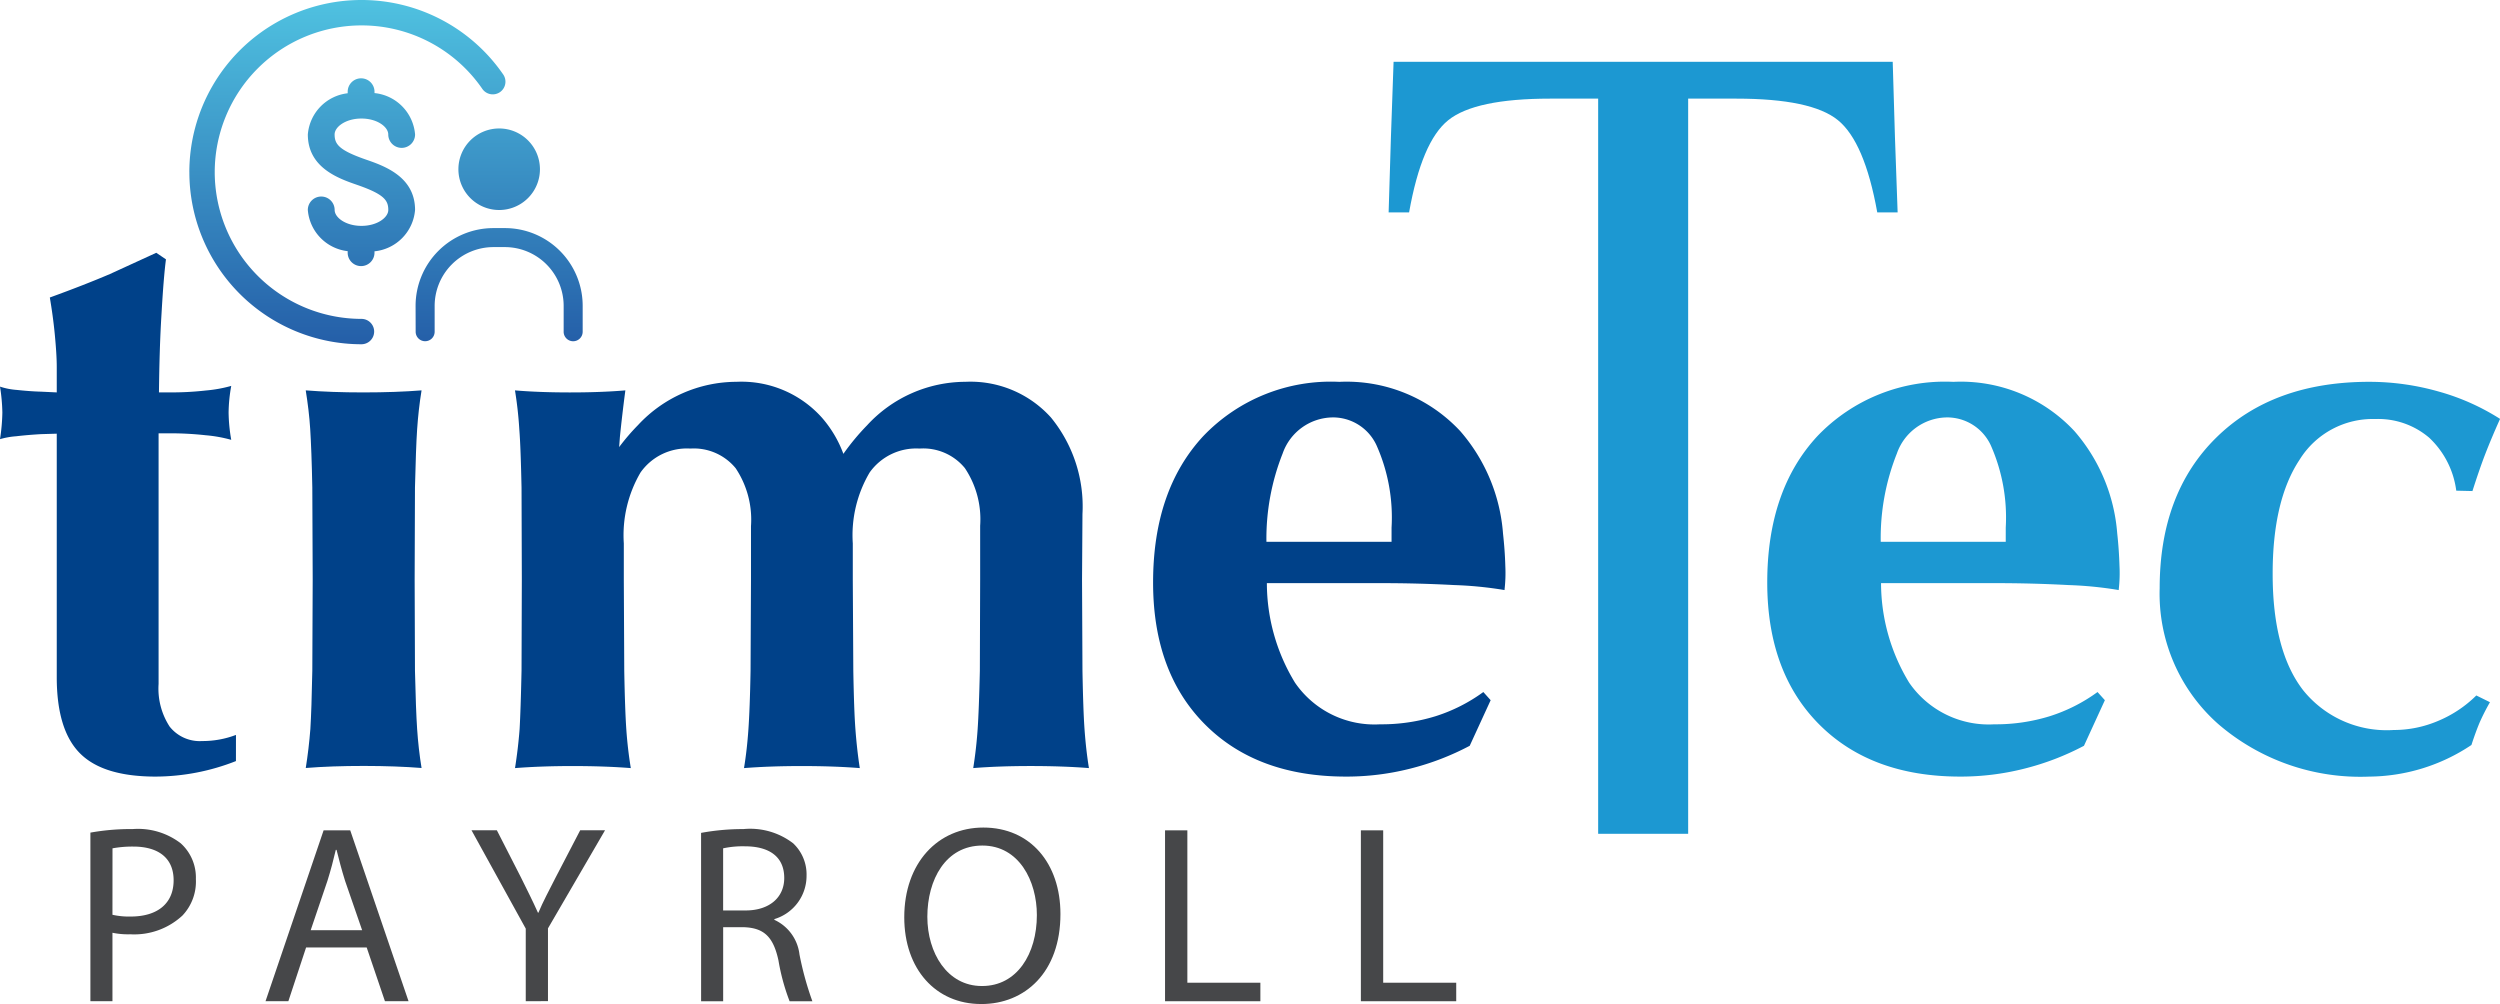 <svg xmlns="http://www.w3.org/2000/svg" xmlns:xlink="http://www.w3.org/1999/xlink" width="163.114" height="65.508" viewBox="0 0 163.114 65.508">
  <defs>
    <linearGradient id="linear-gradient" x1="0.5" y1="-0.398" x2="0.5" y2="1.515" gradientUnits="objectBoundingBox">
      <stop offset="0" stop-color="#4fc1e0"/>
      <stop offset="1" stop-color="#2259a5"/>
    </linearGradient>
    <linearGradient id="linear-gradient-2" x1="0.5" y1="0.01" x2="0.5" y2="1.054" xlink:href="#linear-gradient"/>
    <linearGradient id="linear-gradient-3" x1="0.5" y1="-1.533" x2="0.5" y2="2.874" xlink:href="#linear-gradient"/>
    <linearGradient id="linear-gradient-4" x1="0.5" y1="-1.985" x2="0.5" y2="1.191" xlink:href="#linear-gradient"/>
  </defs>
  <g id="logo-timetecpayroll" transform="translate(-1663.583 -137.414)">
    <path id="Path_1" data-name="Path 1" d="M1752.8,191.145V143.179h-3.125c-3.284,0-5.49.471-6.655,1.406s-2.008,2.943-2.556,6.018h-1.335l.15-4.916.173-4.91h32.566l.146,4.91.175,4.916h-1.329c-.551-3.075-1.408-5.075-2.565-6.018s-3.37-1.406-6.644-1.406h-3.129v47.966Z" transform="translate(15.056 0.67)" fill="#1c98d2"/>
    <path id="Path_2" data-name="Path 2" d="M1678.977,184.33a14.436,14.436,0,0,1-5.231,1.012c-2.3,0-3.942-.506-4.95-1.523s-1.51-2.67-1.51-4.967V162.969l-1.031.03c-.572.034-1.112.078-1.625.139a5.1,5.1,0,0,0-1.047.188,12.591,12.591,0,0,0,.154-1.739,11.965,11.965,0,0,0-.154-1.689,4.471,4.471,0,0,0,1.084.215c.525.056,1.055.1,1.607.115l1.012.048v-1.662c0-.536-.044-1.242-.127-2.111s-.2-1.681-.325-2.419c1.52-.552,2.833-1.066,3.928-1.534l3.016-1.384.633.429q-.153,1.153-.29,3.561c-.1,1.6-.146,3.306-.167,5.12h.83a20.074,20.074,0,0,0,2.231-.125,8.919,8.919,0,0,0,1.656-.3,10.322,10.322,0,0,0-.173,1.734,10.9,10.9,0,0,0,.173,1.786,8.96,8.96,0,0,0-1.669-.3,20.956,20.956,0,0,0-2.246-.126h-.826V179.3a4.545,4.545,0,0,0,.72,2.778,2.5,2.5,0,0,0,2.117.945,6.123,6.123,0,0,0,2.212-.4Z" transform="translate(0 2.741)" fill="#004189"/>
    <path id="Path_3" data-name="Path 3" d="M1680.645,176.95l.025-5.99-.025-5.964c-.032-1.7-.084-2.965-.137-3.816s-.158-1.686-.292-2.528c1.113.089,2.361.134,3.757.134,1.424,0,2.695-.046,3.8-.134-.137.842-.23,1.685-.288,2.528s-.1,2.12-.142,3.816l-.021,5.988.021,5.966c.039,1.7.085,2.965.142,3.811s.151,1.691.288,2.529q-1.655-.131-3.75-.134-2.139,0-3.805.134.2-1.257.3-2.54C1680.57,179.909,1680.613,178.648,1680.645,176.95Z" transform="translate(3.315 4.232)" fill="#004189"/>
    <path id="Path_4" data-name="Path 4" d="M1692.027,177.043l.019-5.99-.019-5.964c-.036-1.7-.079-2.965-.146-3.816q-.077-1.265-.282-2.528,1.558.133,3.568.134,2.049,0,3.634-.134c-.155,1.175-.27,2.188-.357,3.047l-.048.652a14.157,14.157,0,0,1,1.228-1.432,8.788,8.788,0,0,1,6.425-2.827,7.04,7.04,0,0,1,5.577,2.34,7.548,7.548,0,0,1,1.4,2.361,15.3,15.3,0,0,1,1.544-1.86,8.741,8.741,0,0,1,6.42-2.841,7.062,7.062,0,0,1,5.579,2.329,9.165,9.165,0,0,1,2.056,6.3l-.028,4.277.028,5.959c.032,1.7.074,2.963.135,3.809s.151,1.691.287,2.529q-1.662-.131-3.749-.134-2.135,0-3.8.134.2-1.257.287-2.529t.145-3.809l.02-5.984v-3.492a5.991,5.991,0,0,0-1-3.761,3.509,3.509,0,0,0-2.952-1.272,3.726,3.726,0,0,0-3.258,1.56,8.05,8.05,0,0,0-1.1,4.627v2.364l.034,5.959c.031,1.7.074,2.966.138,3.809s.154,1.691.285,2.529q-1.659-.131-3.748-.134c-1.431,0-2.7.047-3.807.134.139-.838.229-1.68.288-2.529s.11-2.113.14-3.809l.028-5.984v-3.47a6.042,6.042,0,0,0-1-3.773,3.529,3.529,0,0,0-2.954-1.283,3.7,3.7,0,0,0-3.253,1.56,8.1,8.1,0,0,0-1.091,4.627v2.364l.029,5.959q.047,2.544.134,3.809t.293,2.529q-1.666-.131-3.755-.134c-1.427,0-2.691.047-3.8.134q.2-1.257.3-2.54C1691.948,180,1691.991,178.741,1692.027,177.043Z" transform="translate(5.584 4.14)" fill="#004189"/>
    <path id="Path_5" data-name="Path 5" d="M1738.906,183.943q-5.81,0-9.2-3.4t-3.391-9.262q0-6.03,3.281-9.56a11.5,11.5,0,0,1,8.865-3.533,10.134,10.134,0,0,1,7.894,3.214,11.486,11.486,0,0,1,2.791,6.68c.079.718.133,1.433.151,2.134a9.366,9.366,0,0,1-.05,1.509v.048a24.68,24.68,0,0,0-3.281-.326q-2.346-.126-4.784-.126h-7.443a12.485,12.485,0,0,0,1.834,6.493,6.291,6.291,0,0,0,5.556,2.718,11.928,11.928,0,0,0,3.621-.53,10.827,10.827,0,0,0,3.112-1.576l.478.533-1.366,2.974a17.245,17.245,0,0,1-3.919,1.5A16.9,16.9,0,0,1,1738.906,183.943Zm2.968-15.321V167.7a11.55,11.55,0,0,0-.982-5.373,3.127,3.127,0,0,0-2.907-1.818h.022a3.5,3.5,0,0,0-3.239,2.354,15.055,15.055,0,0,0-1.058,5.76Z" transform="translate(12.502 4.14)" fill="#004189"/>
    <path id="Path_6" data-name="Path 6" d="M1772.32,183.943c-3.866,0-6.94-1.133-9.2-3.4s-3.394-5.354-3.394-9.262q0-6.03,3.28-9.56a11.5,11.5,0,0,1,8.863-3.533,10.13,10.13,0,0,1,7.9,3.214,11.511,11.511,0,0,1,2.792,6.68c.08.718.127,1.433.148,2.134a9.266,9.266,0,0,1-.049,1.509v.048a24.629,24.629,0,0,0-3.281-.326q-2.349-.126-4.783-.126h-7.445a12.52,12.52,0,0,0,1.834,6.493,6.3,6.3,0,0,0,5.559,2.718,11.916,11.916,0,0,0,3.619-.53,10.814,10.814,0,0,0,3.112-1.576l.48.533-1.364,2.974a17.292,17.292,0,0,1-3.923,1.5A16.881,16.881,0,0,1,1772.32,183.943Zm2.967-15.321V167.7a11.619,11.619,0,0,0-.977-5.373,3.135,3.135,0,0,0-2.909-1.818h.021a3.5,3.5,0,0,0-3.238,2.354,14.881,14.881,0,0,0-1.053,5.76Z" transform="translate(19.162 4.14)" fill="#1c98d2"/>
    <path id="Path_7" data-name="Path 7" d="M1802.626,179.09a14.308,14.308,0,0,0-.681,1.341c-.166.4-.343.881-.528,1.45a12.138,12.138,0,0,1-6.663,2.063,14.2,14.2,0,0,1-9.858-3.431,11.344,11.344,0,0,1-3.82-8.859q0-6.2,3.7-9.835t9.987-3.633a16.522,16.522,0,0,1,4.49.627,14.816,14.816,0,0,1,4.032,1.792c-.4.889-.721,1.66-.974,2.315s-.528,1.457-.828,2.393l-1.056-.025a5.74,5.74,0,0,0-1.765-3.454,5.124,5.124,0,0,0-3.52-1.22,5.613,5.613,0,0,0-4.937,2.654q-1.761,2.653-1.757,7.454,0,5.032,2,7.6a7,7,0,0,0,5.9,2.581,7.366,7.366,0,0,0,2.888-.59,7.812,7.812,0,0,0,2.5-1.663Z" transform="translate(23.416 4.14)" fill="#1c98d2"/>
    <g id="Group_1" data-name="Group 1" transform="translate(1669.486 191.408)">
      <path id="Path_8" data-name="Path 8" d="M1668.5,182.749a14.884,14.884,0,0,1,2.763-.232,4.579,4.579,0,0,1,3.127.926,3,3,0,0,1,.992,2.333,3.227,3.227,0,0,1-.876,2.383,4.624,4.624,0,0,1-3.408,1.223,4.961,4.961,0,0,1-1.159-.1v4.467H1668.5Zm1.439,5.36a4.93,4.93,0,0,0,1.191.115c1.755,0,2.8-.859,2.8-2.365,0-1.49-1.042-2.2-2.63-2.2a7.216,7.216,0,0,0-1.358.115Z" transform="translate(-1668.505 -182.418)" fill="#464749"/>
      <path id="Path_9" data-name="Path 9" d="M1680.675,190.229l-1.157,3.508h-1.49l3.79-11.15h1.737l3.805,11.15h-1.54l-1.191-3.508Zm3.657-1.125-1.109-3.208c-.23-.729-.4-1.391-.561-2.035h-.049c-.148.644-.332,1.34-.545,2.018l-1.094,3.225Z" transform="translate(-1666.607 -182.405)" fill="#464749"/>
      <path id="Path_10" data-name="Path 10" d="M1692.774,193.737V189l-3.539-6.417h1.654l1.572,3.076c.414.844.762,1.522,1.108,2.3h.032c.3-.728.7-1.456,1.125-2.3l1.6-3.076h1.621l-3.723,6.4v4.748Z" transform="translate(-1664.374 -182.405)" fill="#464749"/>
      <path id="Path_11" data-name="Path 11" d="M1701.724,182.766a15.031,15.031,0,0,1,2.762-.248,4.606,4.606,0,0,1,3.243.926,2.786,2.786,0,0,1,.877,2.118,2.944,2.944,0,0,1-2.1,2.829v.049a2.842,2.842,0,0,1,1.637,2.25,20.449,20.449,0,0,0,.843,3.061H1707.5a13.665,13.665,0,0,1-.727-2.664c-.332-1.539-.943-2.118-2.25-2.167h-1.358v4.831h-1.439Zm1.439,5.061h1.471c1.54,0,2.516-.843,2.516-2.117,0-1.439-1.042-2.068-2.565-2.068a6.05,6.05,0,0,0-1.422.132Z" transform="translate(-1661.885 -182.418)" fill="#464749"/>
      <path id="Path_12" data-name="Path 12" d="M1717.79,193.949c-2.961,0-5.012-2.283-5.012-5.658,0-3.54,2.184-5.856,5.161-5.856,3.062,0,5.029,2.333,5.029,5.642,0,3.821-2.331,5.873-5.159,5.873Zm.067-1.175c2.282,0,3.573-2.1,3.573-4.632,0-2.216-1.158-4.533-3.557-4.533s-3.589,2.233-3.589,4.648c0,2.349,1.29,4.517,3.557,4.517Z" transform="translate(-1659.682 -182.435)" fill="#464749"/>
      <path id="Path_13" data-name="Path 13" d="M1726.965,182.587h1.456v9.942h4.764v1.208h-6.22Z" transform="translate(-1656.854 -182.405)" fill="#464749"/>
      <path id="Path_14" data-name="Path 14" d="M1737.619,182.587h1.456v9.942h4.765v1.208h-6.221Z" transform="translate(-1654.731 -182.405)" fill="#464749"/>
    </g>
    <g id="Group_2" data-name="Group 2" transform="translate(1675.937 137.414)">
      <path id="Path_15" data-name="Path 15" d="M1683.827,144.3c1.034,0,1.751.548,1.751,1.039a.875.875,0,1,0,1.75,0,2.954,2.954,0,0,0-2.647-2.7v-.088a.875.875,0,1,0-1.75,0v.1a2.942,2.942,0,0,0-2.6,2.689c0,2.174,2.011,2.872,3.213,3.288,1.744.606,2.036.994,2.036,1.636,0,.492-.717,1.039-1.751,1.039s-1.749-.547-1.749-1.039a.875.875,0,1,0-1.75,0,2.942,2.942,0,0,0,2.6,2.689v.1a.875.875,0,0,0,1.75,0v-.09a2.953,2.953,0,0,0,2.647-2.7c0-2.173-2.01-2.871-3.213-3.288-1.742-.607-2.036-.994-2.036-1.636C1682.079,144.844,1682.8,144.3,1683.827,144.3Z" transform="translate(-1672.6 -136.566)" fill="url(#linear-gradient)"/>
      <path id="Path_16" data-name="Path 16" d="M1673.884,148.645a11.23,11.23,0,0,1,11.23-11.231h0a11.223,11.223,0,0,1,9.249,4.86h0a.829.829,0,0,1-.212,1.151h0a.829.829,0,0,1-1.151-.211h0a9.56,9.56,0,0,0-7.885-4.142h0a9.583,9.583,0,0,0-9.575,9.574h0a9.587,9.587,0,0,0,9.575,9.574h0a.827.827,0,0,1,.827.827h0a.829.829,0,0,1-.827.828h0a11.23,11.23,0,0,1-11.23-11.229Z" transform="translate(-1673.884 -137.414)" fill="url(#linear-gradient-2)"/>
      <path id="Path_17" data-name="Path 17" d="M1693.842,147.063a2.66,2.66,0,1,1-2.659-2.66A2.659,2.659,0,0,1,1693.842,147.063Z" transform="translate(-1670.967 -136.021)" fill="url(#linear-gradient-3)"/>
      <path id="Path_18" data-name="Path 18" d="M1695.853,156.583v-1.689a3.838,3.838,0,0,0-3.828-3.831h-.756a3.84,3.84,0,0,0-3.833,3.831h0v1.689a.62.62,0,0,1-.619.621h0a.619.619,0,0,1-.62-.621h0l-.005-1.689a5.078,5.078,0,0,1,5.077-5.071h0l.756,0a5.073,5.073,0,0,1,5.069,5.073h0v1.689a.621.621,0,0,1-.62.621h0a.621.621,0,0,1-.622-.621Z" transform="translate(-1671.431 -134.941)" fill="url(#linear-gradient-4)"/>
    </g>
  </g>
</svg>
